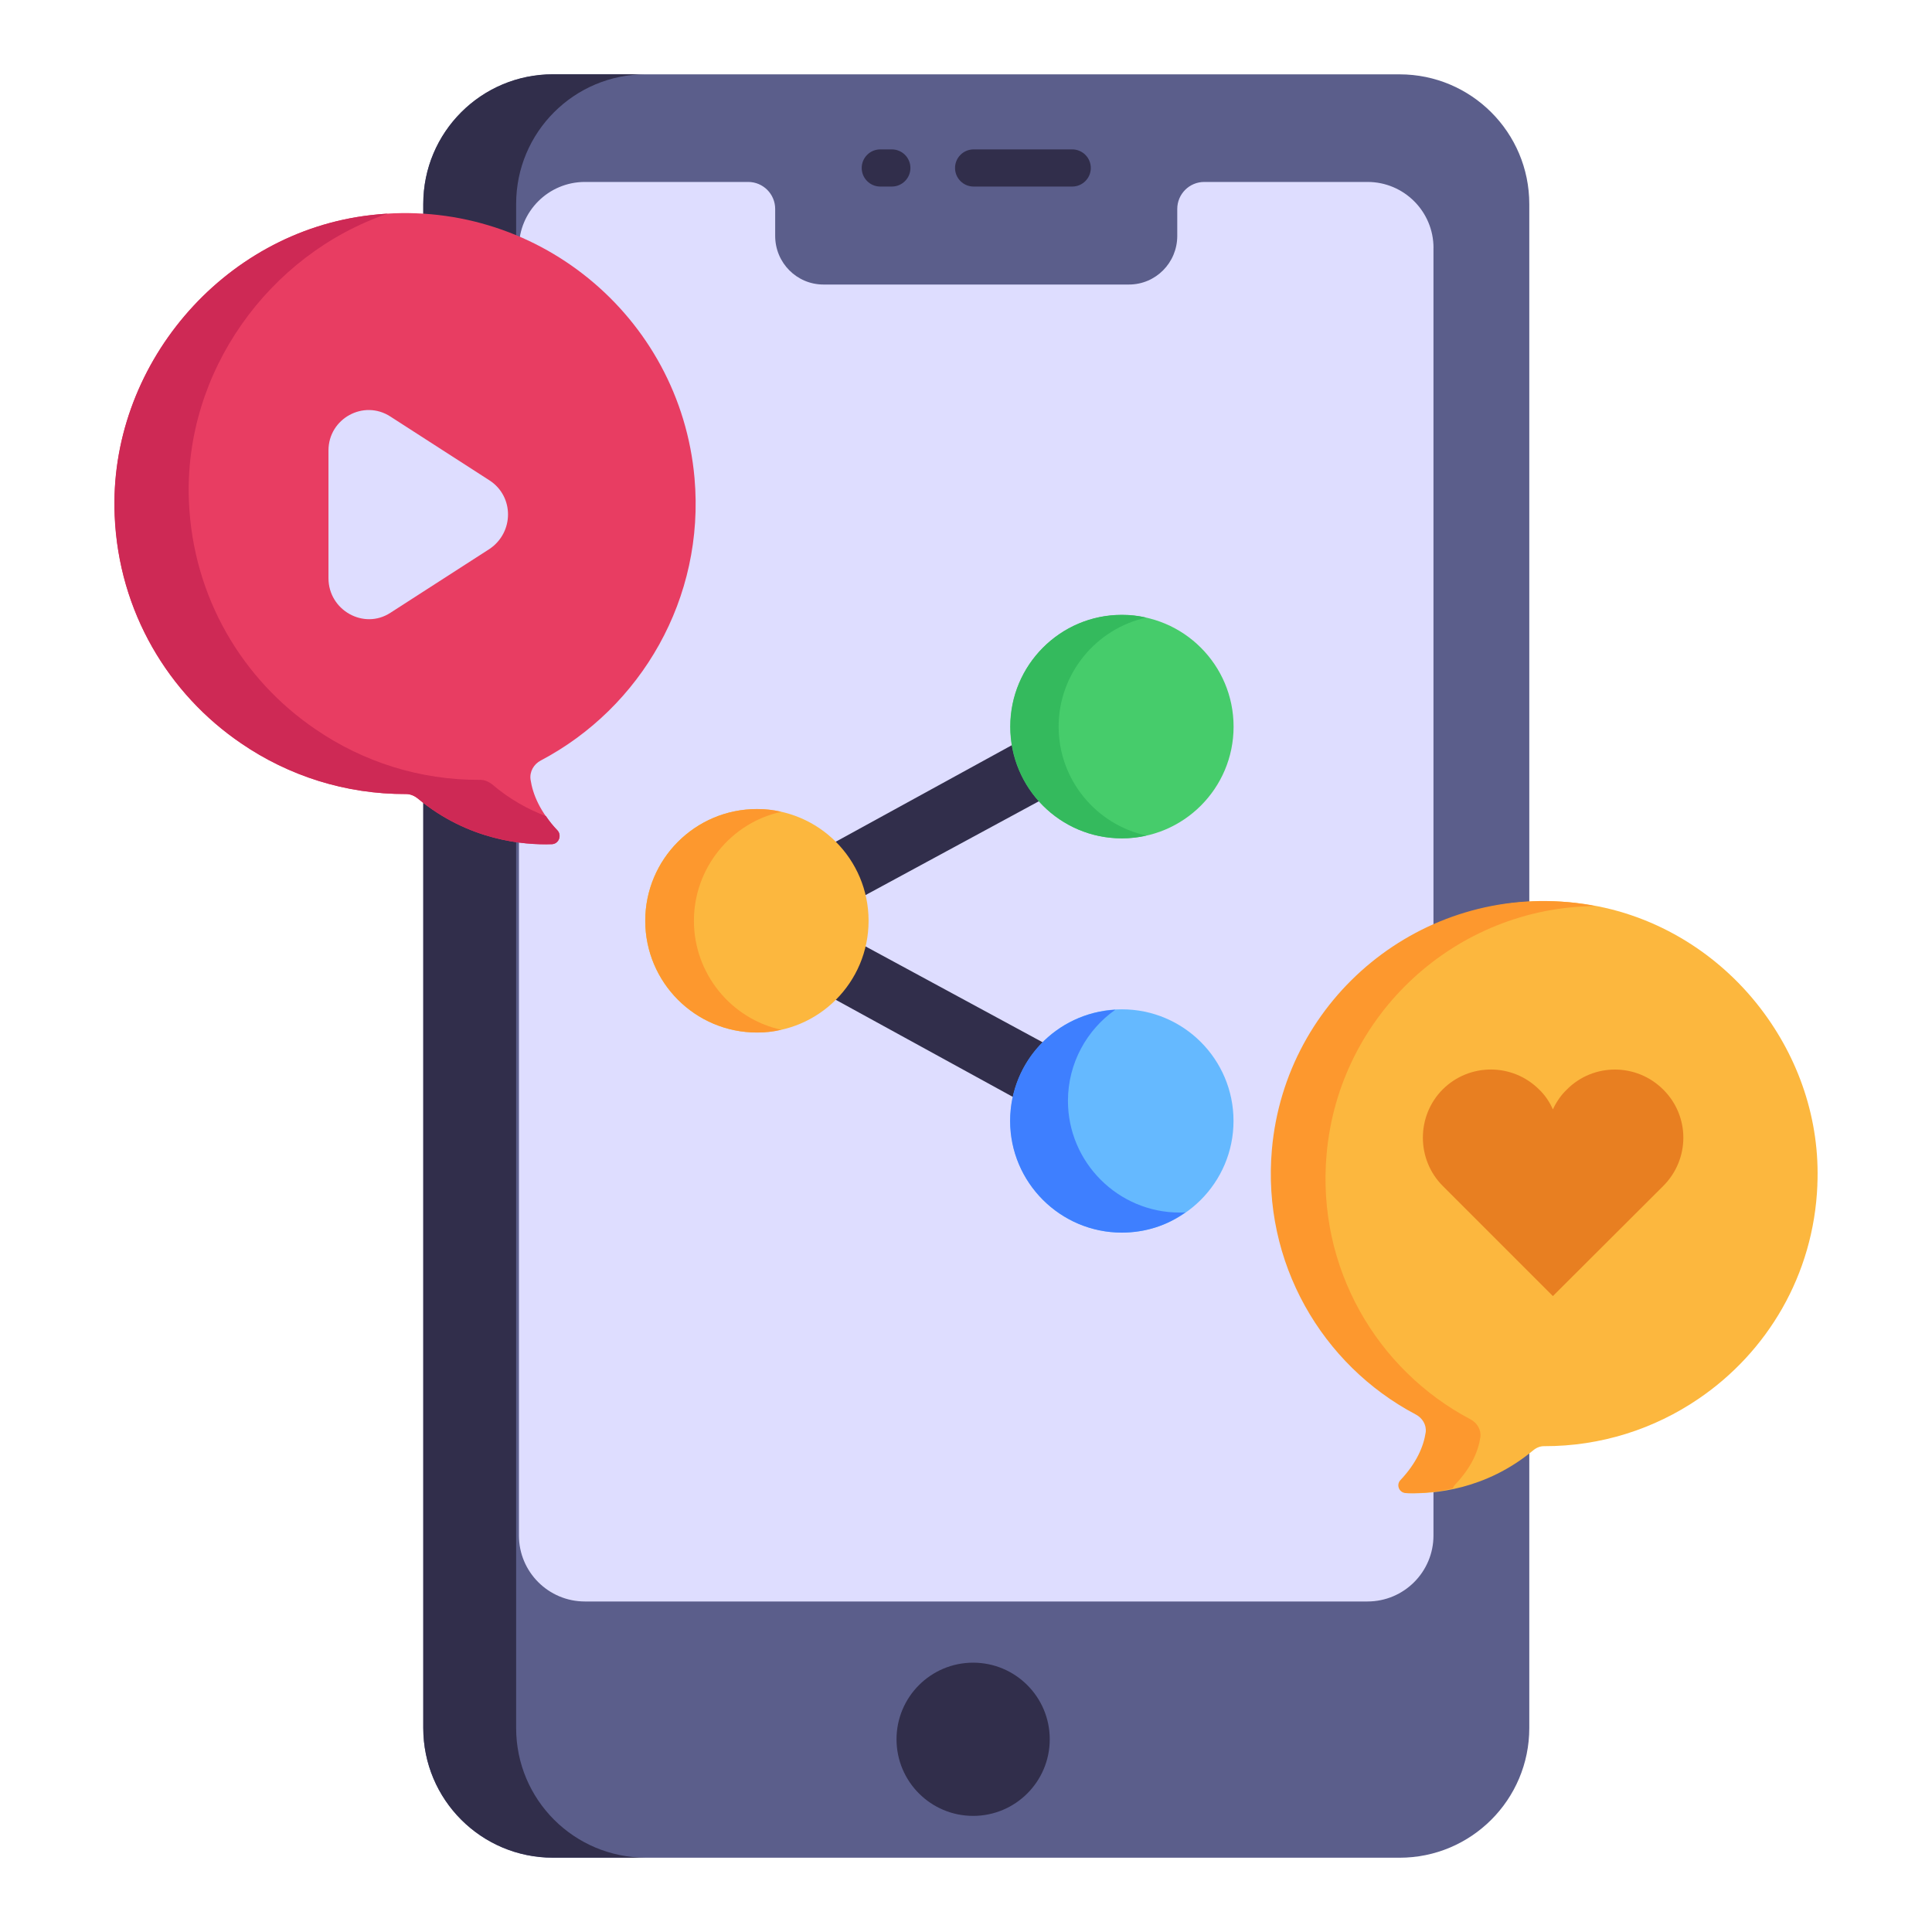 <svg id="Layer_1" enable-background="new 0 0 52 52" height="512" viewBox="0 0 52 52" width="512" xmlns="http://www.w3.org/2000/svg"><g id="_x37_6"><g><g><g><g><g><g><g><path d="m41.161 5.493v41.016c0 1.929-1.563 3.492-3.492 3.492h-22.784c-1.929 0-3.492-1.563-3.492-3.492v-41.016c0-1.929 1.563-3.492 3.492-3.492h22.784c1.929 0 3.492 1.563 3.492 3.492z" fill="#5b5e8b"/></g></g><g><g><path d="m17.382 49.999h-2.5c-1.93 0-3.49-1.56-3.49-3.49v-41.02c0-1.93 1.56-3.49 3.49-3.49h2.5c-1.93 0-3.49 1.56-3.49 3.49v41.02c0 1.93 1.56 3.49 3.49 3.49z" fill="#312e4b"/></g></g><g><g><path d="m38.582 6.673v34.655c0 .981-.795 1.776-1.776 1.776h-21.063c-.981 0-1.776-.795-1.776-1.776v-34.655c0-.981.795-1.776 1.776-1.776h4.394c.401 0 .727.325.727.727v.725c0 .726.583 1.309 1.299 1.309h8.224c.716 0 1.299-.583 1.299-1.309v-.725c0-.401.325-.727.727-.727h4.394c.981 0 1.776.795 1.776 1.776z" fill="#deddff"/></g></g><g><g><g><g><path d="m28.859 5.021h-2.654c-.276 0-.5-.224-.5-.5s.224-.5.5-.5h2.654c.276 0 .5.224.5.5s-.224.5-.5.5z" fill="#312e4b"/></g></g></g><g><g><g><path d="m24.004 5.021h-.311c-.276 0-.5-.224-.5-.5s.224-.5.5-.5h.311c.276 0 .5.224.5.5s-.224.5-.5.5z" fill="#312e4b"/></g></g></g></g><g><g><g><path d="m10.192 8.877v2.418c0 .42.341.761.761.761h.529v-3.94h-.529c-.42 0-.761.341-.761.761z" fill="#312e4b"/></g></g></g><g><g><g><path d="m10.192 14.613v2.418c0 .42.341.761.761.761h.529v-3.94h-.529c-.42 0-.761.341-.761.761z" fill="#312e4b"/></g></g></g></g></g></g></g><g><g><circle cx="26.192" cy="46.813" fill="#312e4b" r="2.062"/></g></g></g><g><g><g><g><g><g><g><path d="m29.763 30.895-9.825-5.387c-.548-.326-.549-1.124 0-1.451l9.825-5.387c.399-.24.919-.109 1.159.292.239.401.109.919-.292 1.159l-8.61 4.661 8.61 4.661c.401.239.532.758.292 1.159-.242.405-.764.529-1.159.292z" fill="#312e4b"/></g></g></g><g><g><circle cx="20.372" cy="24.783" fill="#fcb73e" r="3.006"/></g></g><g><g><path d="m21.025 27.715c-.206.054-.422.076-.649.076-1.666 0-3.008-1.352-3.008-3.008s1.342-3.008 3.008-3.008c.227 0 .444.022.649.076-1.342.292-2.348 1.504-2.348 2.932s1.006 2.64 2.348 2.932z" fill="#fd982e"/></g></g><g><g><circle cx="30.196" cy="19.558" fill="#46cc6b" r="3.006"/></g></g><g><g><path d="m30.852 22.488c-.216.054-.433.076-.66.076-1.655 0-2.997-1.342-2.997-3.008 0-1.655 1.342-3.008 2.997-3.008.227 0 .444.022.66.076-1.342.292-2.359 1.504-2.359 2.932 0 1.439 1.017 2.64 2.359 2.932z" fill="#34ba5d"/></g></g><g><g><circle cx="30.196" cy="30.17" fill="#65b9ff" r="3.004"/></g></g><g><g><path d="m31.911 32.625c-.486.357-1.081.551-1.719.551-1.654 0-3.005-1.351-3.005-3.005 0-1.611 1.254-2.908 2.832-2.994-.767.54-1.275 1.438-1.275 2.454 0 1.654 1.351 3.005 3.005 3.005.054 0 .108 0 .162-.011z" fill="#3e7fff"/></g></g></g></g></g></g><g><g><g><path d="m3.089 13.88c.104 2.584 1.444 4.796 3.406 6.13 1.27.868 2.805 1.366 4.435 1.363.115-.002.226.046.315.12 1.36 1.132 2.853 1.255 3.608 1.23.189-.008.275-.238.148-.375-.464-.494-.661-.963-.722-1.369-.027-.212.087-.411.276-.51 2.699-1.424 4.423-4.367 4.138-7.602-.386-4.371-4.309-7.59-8.71-7.078-4.02.463-7.071 4.097-6.894 8.093z" fill="#e83d62"/></g></g></g><g><g><path d="m13.176 14.775-2.669 1.719c-.716.466-1.666-.072-1.666-.931v-3.439c0-.86.949-1.379 1.666-.913l2.669 1.719c.663.43.663 1.397 0 1.845z" fill="#deddff"/></g></g><g><g><g><path d="m14.855 22.72c-.76.03-2.25-.1-3.61-1.23-.09-.07-.2-.12-.32-.12-1.63.01-3.16-.49-4.43-1.36-1.96-1.33-3.3-3.55-3.41-6.13-.171-4.016 2.901-7.642 6.9-8.09.15-.02.3-.03.45-.04-3.198 1.095-5.498 4.267-5.35 7.75.11 2.59 1.45 4.8 3.41 6.13 1.27.87 2.8 1.37 4.43 1.36.12 0 .23.05.32.12.48.41.98.68 1.46.86 0 0-.01.01 0 .01.08.12.18.25.3.37.12.13.04.36-.15.37z" fill="#ce2955"/></g></g></g><g><g><g><path d="m48.915 31.896c-.098 2.424-1.354 4.499-3.195 5.75-1.192.814-2.631 1.282-4.159 1.278-.108-.002-.212.043-.296.113-1.275 1.061-2.676 1.177-3.384 1.153-.177-.008-.258-.224-.139-.352.435-.464.62-.903.677-1.284.025-.199-.082-.386-.259-.478-2.531-1.335-4.149-4.096-3.881-7.131.362-4.1 4.042-7.119 8.169-6.639 2.003.231 3.762 1.305 4.932 2.829 1.025 1.334 1.612 3 1.534 4.761z" fill="#fcb73e"/></g></g><g><g><path d="m39.845 38.68c-.057.381-.242.82-.685 1.283-.026.029-.044.058-.055.096-.505.118-.955.14-1.27.127-.177-.008-.266-.224-.139-.352.435-.464.62-.903.677-1.284.025-.199-.09-.386-.267-.479-2.531-1.335-4.141-4.095-3.873-7.13.362-4.1 4.042-7.119 8.162-6.64.176.023.359.047.533.086-3.725.034-6.89 2.898-7.223 6.684-.268 3.035 1.342 5.795 3.873 7.13.177.093.292.281.267.479z" fill="#fd982e"/></g></g></g><g><g><path d="m44.766 31.921-2.97 2.963-2.963-2.963c-.715-.715-.715-1.887 0-2.602.722-.715 1.88-.708 2.595.007.16.153.284.34.368.534.09-.194.215-.382.375-.534.715-.722 1.88-.715 2.595 0 .722.715.722 1.873-0 2.595z" fill="#e87f21"/></g></g></g></svg>